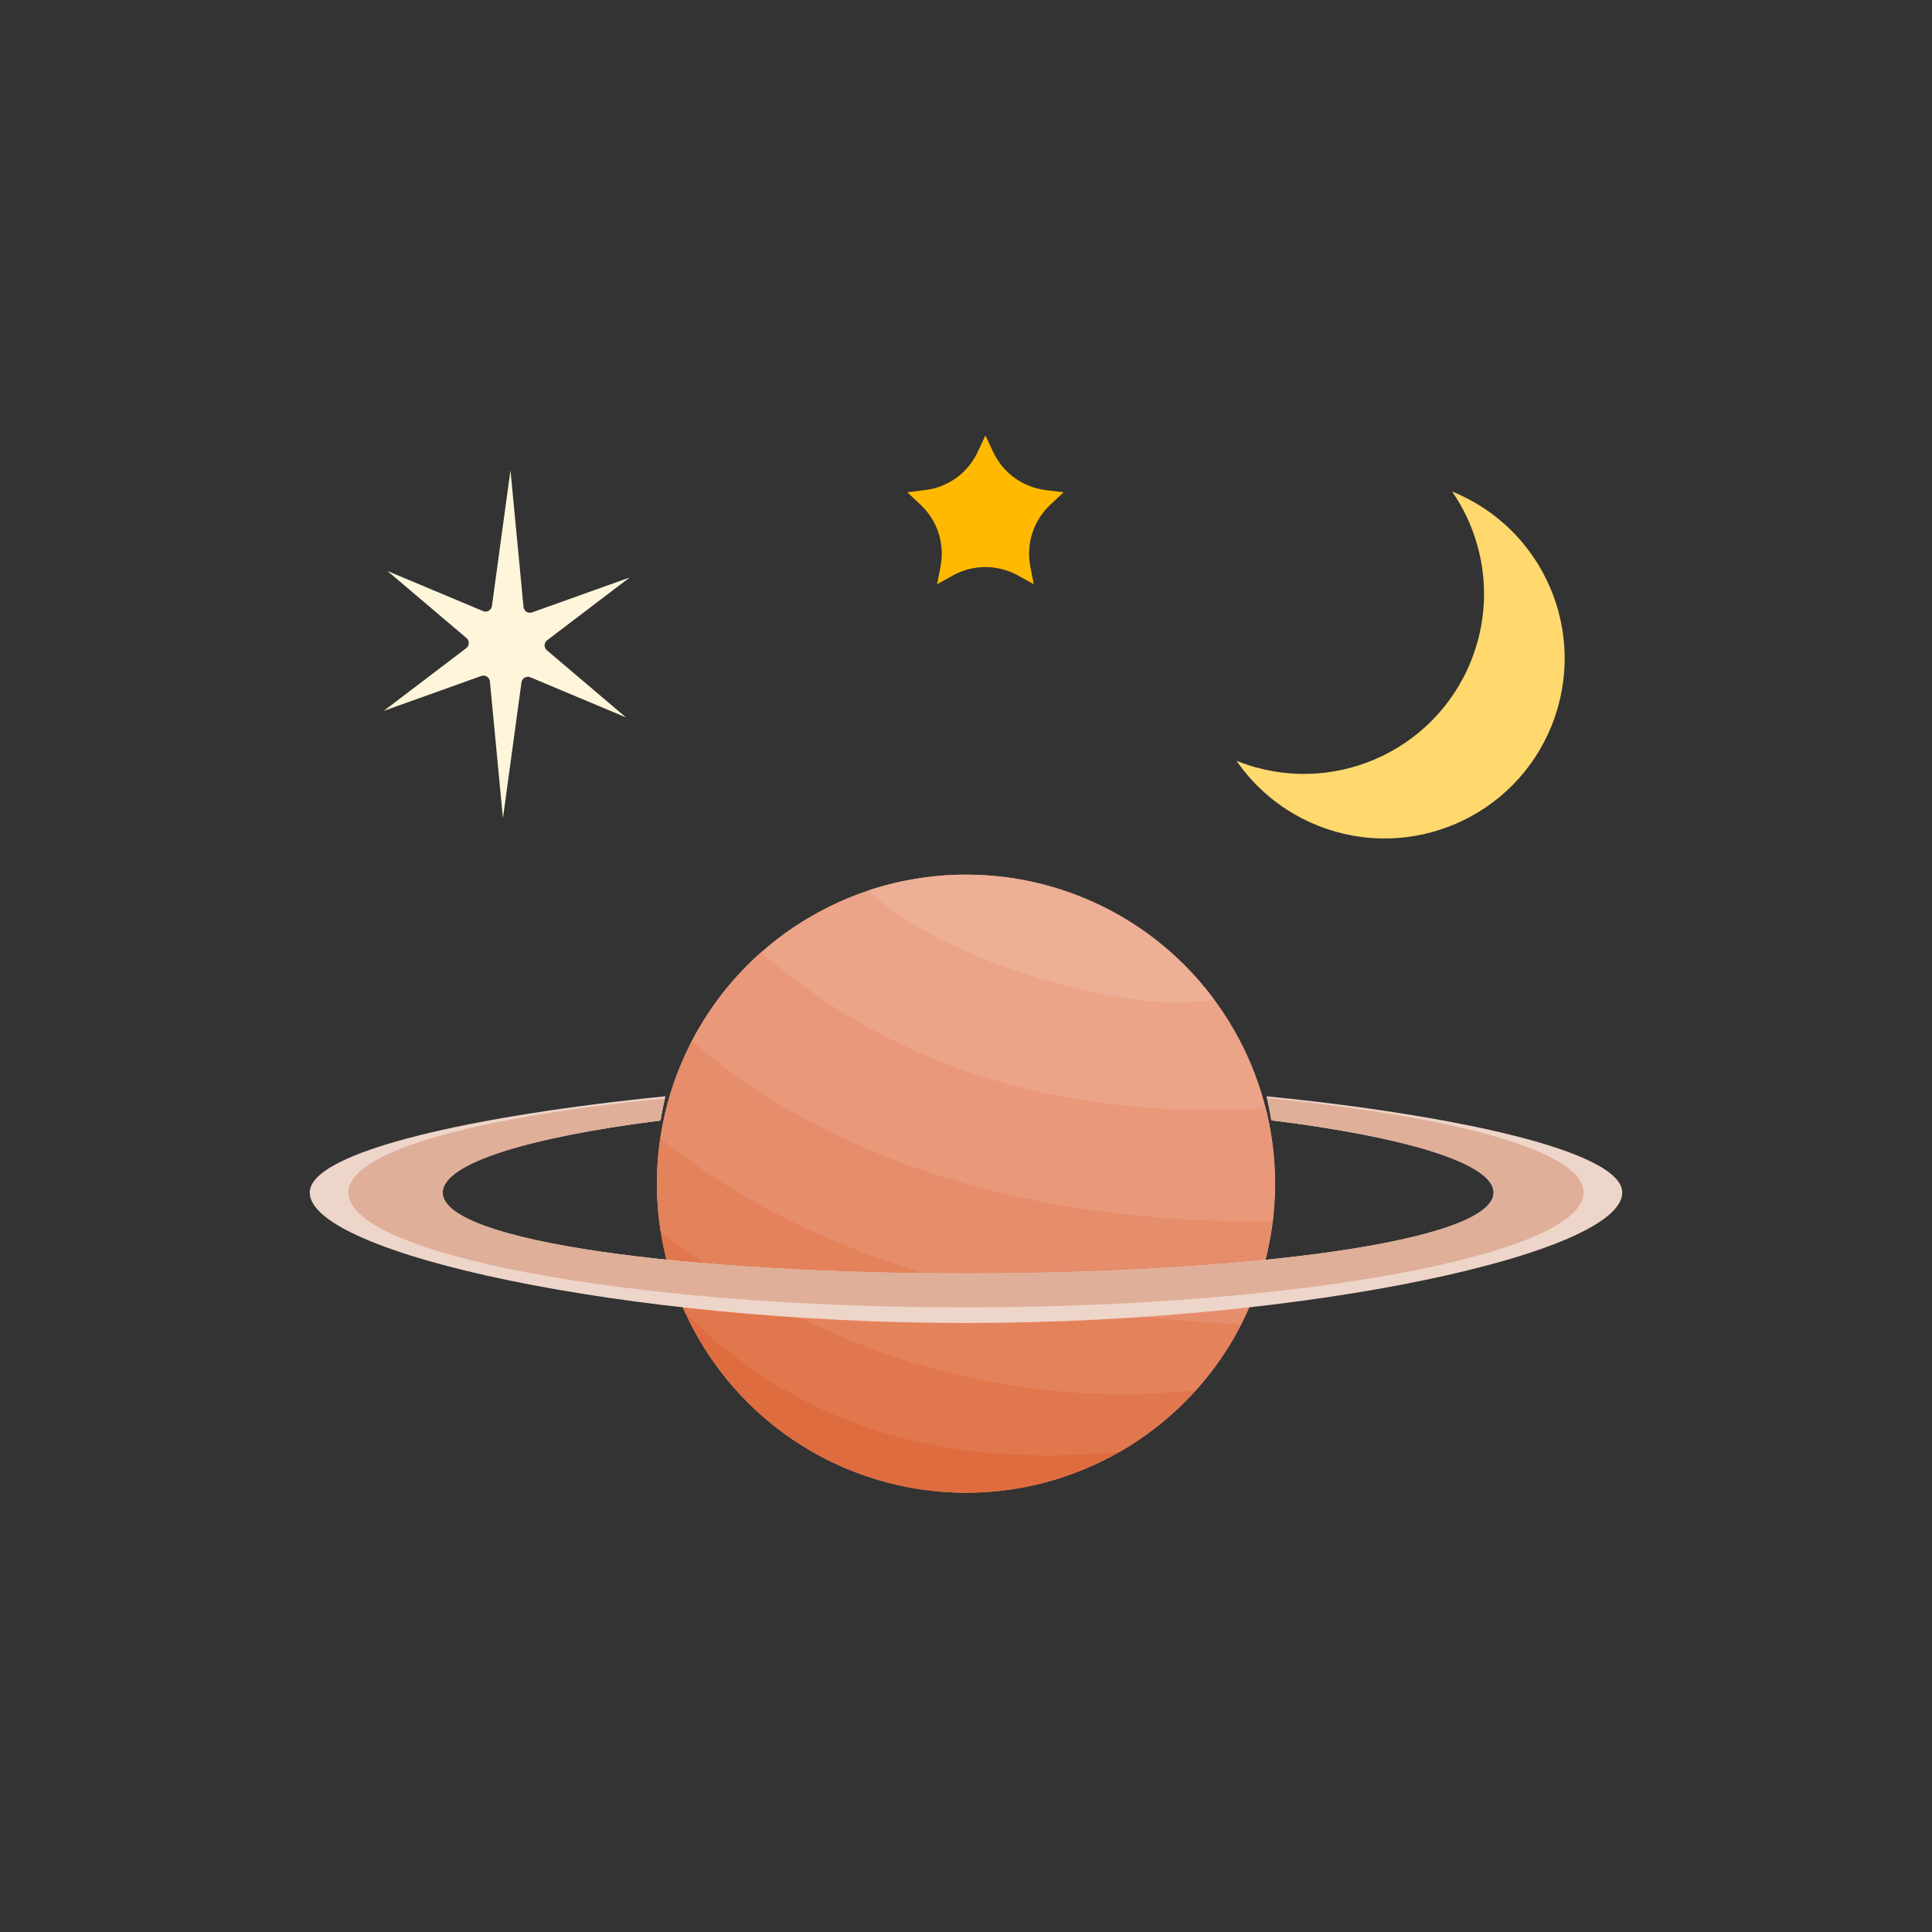 <?xml version="1.0" encoding="UTF-8"?>
<svg xmlns="http://www.w3.org/2000/svg" id="themen-astro" version="1.1" viewBox="0 0 500 500">
  <rect x="0" y="0" width="500" height="500" fill="#333333" stroke="none"/>
  <path d="M255.03,112.69l1.99,4.26c2.53,5.41,7.66,9.15,13.59,9.88l4.66.57-3.44,3.21c-4.37,4.08-6.33,10.11-5.19,15.98l.9,4.61-4.11-2.28c-5.23-2.89-11.58-2.89-16.8,0l-4.11,2.28.9-4.61c1.14-5.87-.82-11.9-5.19-15.98l-3.44-3.21,4.66-.57c5.93-.73,11.07-4.46,13.59-9.88l1.99-4.26Z" style="fill: #ffba00;"></path>
  <path d="M132.11,121.69l3.38,35.44c.13,1.06,1.22,1.72,2.22,1.36l25.26-9.04-21.36,16.24c-.85.65-.89,1.92-.07,2.61l20.46,17.36-24.74-10.38c-.99-.41-2.1.19-2.29,1.24l-4.81,35.22-3.38-35.44c-.13-1.06-1.22-1.72-2.22-1.36l-25.26,9.04,21.36-16.24c.85-.65.89-1.92.07-2.61l-20.46-17.36,24.74,10.38c.99.41,2.1-.19,2.29-1.24l4.81-35.22Z" style="fill: #fff5db;"></path>
  <path d="M375.81,127.21c8.53,12.38,10.92,28.65,4.96,43.67-9.5,23.92-36.58,35.61-60.5,26.11-.09-.04-.19-.08-.28-.12,5.05,7.33,12.26,13.3,21.15,16.83,23.92,9.5,51.01-2.2,60.5-26.11,9.46-23.82-2.11-50.79-25.83-60.38Z" style="fill: #ffd86e;"></path>
  <circle cx="250" cy="306.33" r="79.98" style="fill: #eba488;"></circle>
  <path d="M296.43,371.46c-12.71-9.88-32.55-19.89-55.82-27.33-25.38-8.12-49.2-11.39-65.53-9.86,8.28,22.17,26.26,40.47,50.55,48.24,24.97,7.99,50.97,3.07,70.8-11.05Z" style="fill: #df6c3f;"></path>
  <path d="M173.82,281.96c-3.64,11.38-4.58,22.96-3.21,34.09l138.4,44.28c7.57-8.26,13.53-18.24,17.17-29.62,1.76-5.51,2.88-11.07,3.43-16.6l-148.94-47.65c-2.77,4.82-5.08,10-6.85,15.51Z" style="fill: #e68d6b;"></path>
  <path d="M309.5,359.79c4.57-5.09,8.54-10.81,11.74-17.09-57.31-2.5-111.35-16.52-150.35-48.1-1.22,8.19-1.14,16.35.12,24.26,36.12,32.45,102.33,47.81,138.49,40.94Z" style="fill: #e4825c;"></path>
  <path d="M171.01,318.85c1.15,7.25,3.29,14.28,6.33,20.89,28.43,28.63,65.94,40.58,112.45,35.98,7.33-4.2,14-9.56,19.72-15.92-51.3,5.43-99.84-11.52-138.49-40.94Z" style="fill: #e1774d;"></path>
  <path d="M327.78,283.72c.49,2.05.91,4.12,1.24,6.22,34.17,4.22,57.52,11.02,57.52,18.7,0,12.79-64.84,20.93-136.55,20.93s-135.43-8.14-135.43-20.93c0-7.65,22.77-14.43,56.4-18.65.33-2.12.76-4.21,1.25-6.27-48.95,4.87-92.05,14.2-92.05,24.92,0,15.75,81.56,33.75,169.84,33.75s169.84-18,169.84-33.75c0-10.71-43.11-20.04-92.05-24.92Z" style="fill: #eed5c9;"></path>
  <path d="M327.88,284.14c.49,2.05.81,3.7,1.14,5.8,34.17,4.22,57.52,11.02,57.52,18.7,0,12.79-64.84,20.93-136.55,20.93s-135.43-8.14-135.43-20.93c0-7.65,22.77-14.43,56.4-18.65.33-2.12.64-3.69,1.13-5.76-48.95,4.87-81.93,13.69-81.93,24.4,0,15.75,71.3,29.72,159.57,29.72s160.1-13.97,160.1-29.72c0-10.71-33.01-19.62-81.96-24.5Z" style="fill: #dfaf99;"></path>
  <path d="M196.97,246.46c-7.2,6.37-13.31,14.09-17.9,22.94,35.98,31.31,89.02,47.53,150.32,46.65,1.23-9.94.55-19.81-1.81-29.19-49.62,2.81-94.16-8.83-130.6-40.4Z" style="fill: #e99979;"></path>
  <path d="M266.58,252.49c19.43,6.22,37.39,8.28,47.59,6.13-9.63-12.97-23.24-23.17-39.8-28.47s-34.03-4.89-49.55.27c7.3,7.54,22.81,16,41.76,22.07Z" style="fill: #edaf96;"></path>
</svg>
